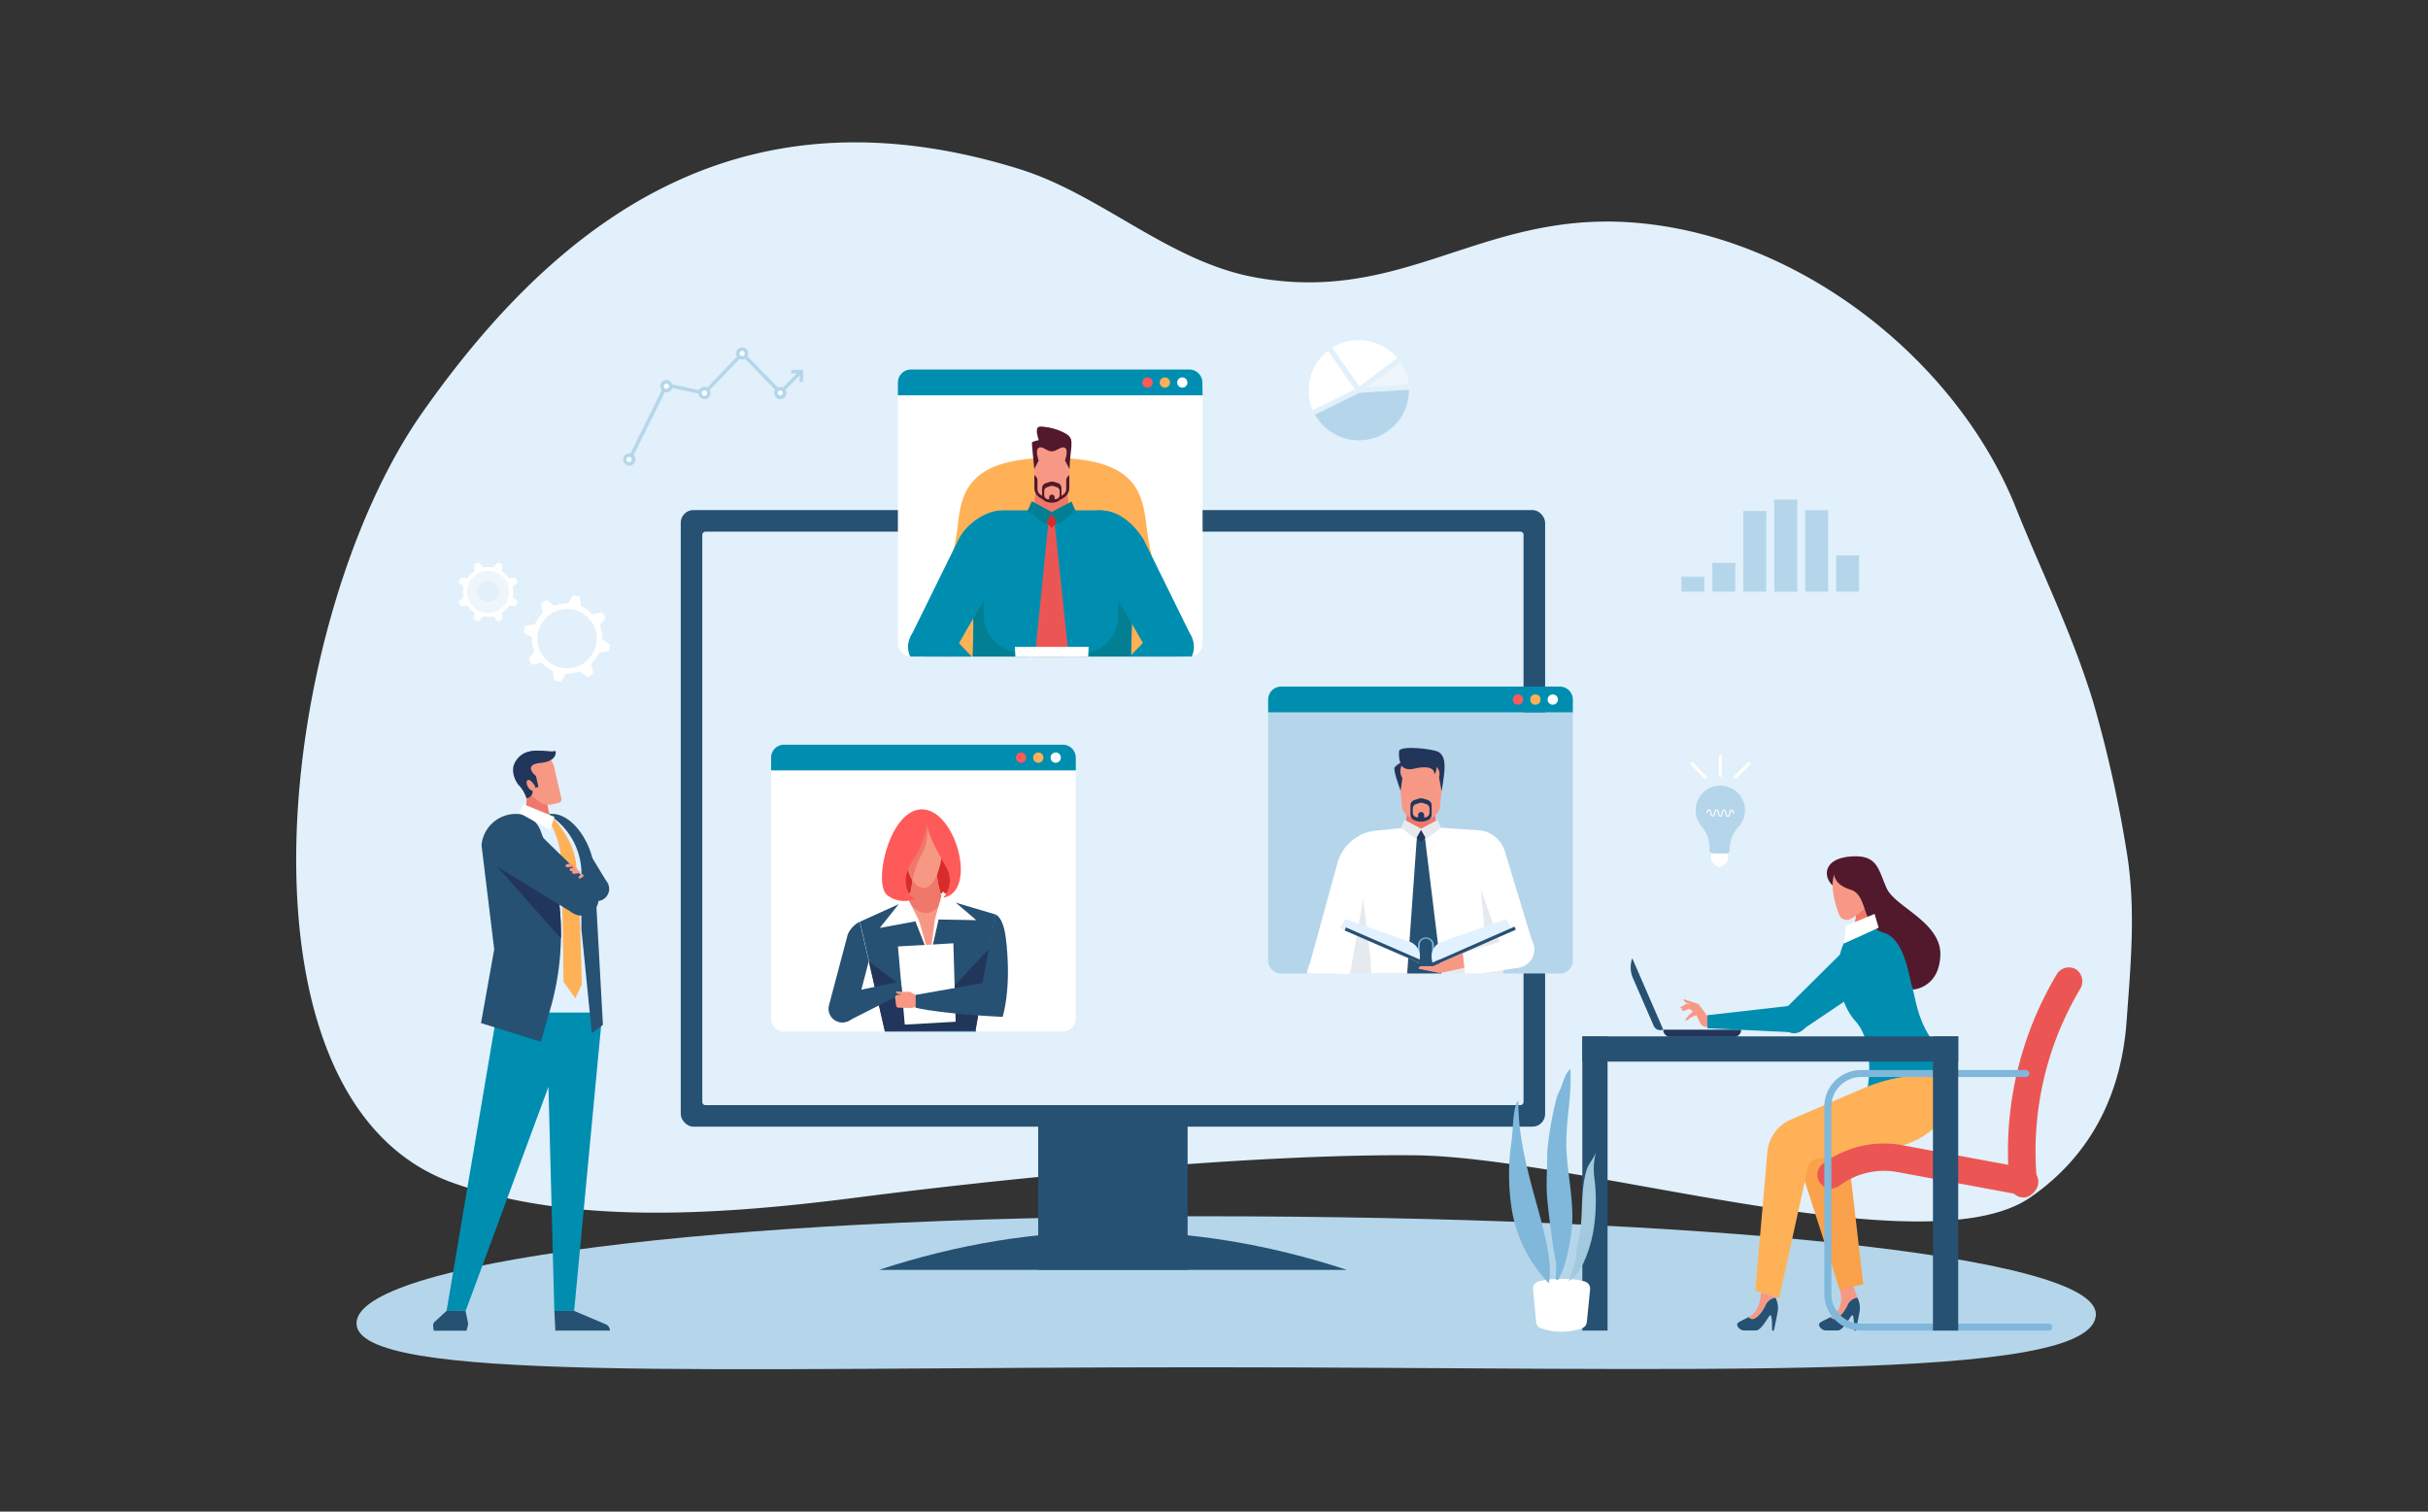 <svg xmlns="http://www.w3.org/2000/svg" xmlns:xlink="http://www.w3.org/1999/xlink" id="Layer_1" data-name="Layer 1" viewBox="0 0 530 330"><rect x="0" y="0" width="530" height="330" fill="#333333" stroke="none"/><defs><style>.cls-1{fill:none;}.cls-2{fill:#e1f0fa;}.cls-3{fill:#b5d6ea;}.cls-4{fill:#fff;}.cls-5{opacity:0.43;}.cls-6{fill:#265173;}.cls-7{fill:#008eb0;}.cls-8{fill:#ff5959;}.cls-9{fill:#ffb157;}.cls-10{clip-path:url(#clip-path);}.cls-11{fill:#22365b;}.cls-12{fill:#f79885;}.cls-13{fill:#d82b2b;}.cls-14{fill:#f0786a;}.cls-15{fill:#ff5a5a;}.cls-16{clip-path:url(#clip-path-2);}.cls-17{fill:#7fb8db;}.cls-18{fill:#037f93;}.cls-19{fill:#eb5654;}.cls-20{fill:#51192b;}.cls-21{clip-path:url(#clip-path-3);}.cls-22{fill:#e6eaef;}.cls-23{fill:#7dbbea;}.cls-24{fill:#e1f1ff;}.cls-25{fill:#f9a24b;}.cls-26{fill:#a2c9dd;}</style><clipPath id="clip-path"><rect class="cls-1" x="160.97" y="151.83" width="81.21" height="73.38"></rect></clipPath><clipPath id="clip-path-2"><rect class="cls-1" x="188.77" y="71.66" width="80.87" height="71.66"></rect></clipPath><clipPath id="clip-path-3"><rect class="cls-1" x="269.64" y="140.86" width="80.87" height="71.66"></rect></clipPath></defs><path class="cls-2" d="M98.66,258.15c26.57,9.57,60.17,6.91,88.65,3.25,37.75-4.85,88.06-9.49,121.31-9.19,36.09.31,111.82,24.94,134.58,9.19,13.24-9.15,19.83-22.51,21-38.35.88-12.19,2.05-24.27.13-36.45a271.9,271.9,0,0,0-7.45-33.48c-4.81-15.5-10.86-27.34-16.9-42.41-12.77-31.88-47.13-59.52-83.84-62.15-32.89-2.36-49.74,17.89-82.12,12-18.95-3.44-33.6-18.13-51.66-23.71-58.26-18-98.31,7.83-130.21,53.28C60.41,135.36,48.49,240.06,98.66,258.15Z"></path><path class="cls-3" d="M457.5,286.89c0,15.25-87.79,11.6-195,11.6S77.82,302,77.82,288.89s77.38-23.37,184.64-23.37S457.5,273.83,457.5,286.89Z"></path><path class="cls-4" d="M296.73,84.37,305,78.16a11,11,0,0,0-14.18-2.27Z"></path><g class="cls-5"><path class="cls-4" d="M305.69,79.08l-7.21,5.41,9-.57A10.88,10.88,0,0,0,305.69,79.08Z"></path></g><path class="cls-3" d="M296.75,85.75l-9.7,4.78a10.95,10.95,0,0,0,20.33-3.42,11.05,11.05,0,0,0,.17-2Z"></path><path class="cls-4" d="M295.76,85l-5.87-8.43a10.83,10.83,0,0,0-4.06,6.72,11,11,0,0,0,.71,6.25Z"></path><g class="cls-5"><path class="cls-4" d="M106.56,124.64a4.59,4.59,0,1,0,4.58,4.59A4.59,4.59,0,0,0,106.56,124.64Zm0,6.84a2.26,2.26,0,1,1,2.25-2.25A2.25,2.25,0,0,1,106.56,131.48Z"></path></g><path class="cls-4" d="M112,129.23a5.6,5.6,0,0,0-.1-1.09l1.1-1a7.24,7.24,0,0,0-.41-1l-1.49.08a5.44,5.44,0,0,0-1.53-1.53l.07-1.49a5.87,5.87,0,0,0-1-.42l-1,1.11a5.36,5.36,0,0,0-2.16,0l-1-1.11a5.87,5.87,0,0,0-1,.42l.07,1.49a5.31,5.31,0,0,0-1.53,1.53l-1.49-.08a7.24,7.24,0,0,0-.41,1l1.1,1a5.6,5.6,0,0,0-.11,1.09,5.49,5.49,0,0,0,.11,1.08l-1.1,1a6.77,6.77,0,0,0,.41,1l1.49-.08a5.47,5.47,0,0,0,1.53,1.54l-.07,1.48a5.87,5.87,0,0,0,1,.42l1-1.11a5.36,5.36,0,0,0,2.16,0l1,1.11a5.87,5.87,0,0,0,1-.42l-.07-1.48a5.61,5.61,0,0,0,1.53-1.54l1.49.08a6.77,6.77,0,0,0,.41-1l-1.1-1A5.49,5.49,0,0,0,112,129.23Zm-5.44,4.58a4.59,4.59,0,1,1,4.58-4.58A4.59,4.59,0,0,1,106.56,133.81Z"></path><path class="cls-4" d="M131.47,139.6a7.23,7.23,0,0,0-.12-1.53,7.87,7.87,0,0,0-.41-1.48l1.29-1.66a9.14,9.14,0,0,0-.83-1.29l-2.05.47a7.79,7.79,0,0,0-2.5-1.75l-.26-2.08a9.55,9.55,0,0,0-1.5-.33L124,131.73a7.89,7.89,0,0,0-1.53.12,7.2,7.2,0,0,0-1.48.42L119.31,131a8.55,8.55,0,0,0-1.29.82l.47,2a7.73,7.73,0,0,0-1.75,2.51l-2.08.26a9.19,9.19,0,0,0-.33,1.49l1.78,1.12a8,8,0,0,0,.12,1.53,7.38,7.38,0,0,0,.42,1.48l-1.29,1.66a9.69,9.69,0,0,0,.82,1.29l2-.48a7.64,7.64,0,0,0,2.5,1.75l.27,2.09a9.19,9.19,0,0,0,1.49.33l1.12-1.79a7.26,7.26,0,0,0,1.53-.11,8.61,8.61,0,0,0,1.47-.42l1.66,1.29a8.6,8.6,0,0,0,1.29-.83l-.47-2.05a7.69,7.69,0,0,0,1.75-2.5l2.09-.26a9.55,9.55,0,0,0,.33-1.5Zm-6.55,6.18a6.47,6.47,0,1,1,5.24-7.5A6.47,6.47,0,0,1,124.92,145.78Z"></path><polygon class="cls-3" points="137.73 100.52 137.04 100.17 145.26 83.6 153.65 85.39 162.04 76.61 170.34 85.17 174.66 80.75 175.21 81.29 170.33 86.27 162.04 77.72 153.9 86.23 145.69 84.48 137.73 100.52"></polygon><polygon class="cls-3" points="175.32 83.36 174.55 83.36 174.55 81.51 172.71 81.51 172.71 80.74 175.32 80.74 175.32 83.36"></polygon><path class="cls-4" d="M146.37,84a1,1,0,1,1-.58-.59A.9.9,0,0,1,146.37,84Z"></path><path class="cls-3" d="M145.47,85.65a1.34,1.34,0,1,1,1.34-1.33A1.34,1.34,0,0,1,145.47,85.65Zm0-1.9a.57.57,0,0,0-.56.57.56.56,0,0,0,.56.56.57.57,0,0,0,.57-.56A.58.58,0,0,0,145.47,83.75Z"></path><path class="cls-4" d="M138.29,100a1,1,0,0,1-1.21,1.22.94.94,0,0,1-.59-.59,1,1,0,0,1,1.21-1.21A.92.92,0,0,1,138.29,100Z"></path><path class="cls-3" d="M137.39,101.65a1.34,1.34,0,1,1,1.33-1.33A1.34,1.34,0,0,1,137.39,101.65Zm0-1.9a.57.57,0,1,0,0,1.13.57.57,0,0,0,0-1.13Z"></path><path class="cls-4" d="M154.67,85.47a1,1,0,0,1-1.21,1.21.94.94,0,0,1-.59-.59,1,1,0,0,1,1.22-1.21A.92.92,0,0,1,154.67,85.47Z"></path><path class="cls-3" d="M153.77,87.12a1.34,1.34,0,1,1,1.34-1.34A1.34,1.34,0,0,1,153.77,87.12Zm0-1.9a.56.56,0,0,0-.56.56.57.57,0,1,0,1.13,0A.56.56,0,0,0,153.77,85.22Z"></path><path class="cls-4" d="M162.94,76.85a1,1,0,0,1-1.21,1.21.91.91,0,0,1-.59-.59,1,1,0,0,1,1.21-1.21A.91.91,0,0,1,162.94,76.85Z"></path><path class="cls-3" d="M162,78.49a1.33,1.33,0,1,1,1.33-1.33A1.33,1.33,0,0,1,162,78.49Zm0-1.89a.56.56,0,1,0,0,1.12.56.56,0,0,0,0-1.12Z"></path><path class="cls-4" d="M171.24,85.5A1,1,0,0,1,170,86.71a.9.9,0,0,1-.58-.59,1,1,0,0,1,1.21-1.21A.94.94,0,0,1,171.24,85.5Z"></path><path class="cls-3" d="M170.34,87.14a1.34,1.34,0,1,1,1.33-1.33A1.33,1.33,0,0,1,170.34,87.14Zm0-1.9a.57.57,0,0,0-.57.57.57.57,0,0,0,1.13,0A.57.57,0,0,0,170.34,85.24Z"></path><rect class="cls-3" x="367.03" y="126.09" width="5.01" height="3.08"></rect><rect class="cls-3" x="367.03" y="125.86" width="5.01" height="0.23"></rect><rect class="cls-3" x="400.81" y="121.47" width="5.01" height="7.7"></rect><rect class="cls-3" x="400.81" y="121.24" width="5.01" height="0.23"></rect><rect class="cls-3" x="373.78" y="122.91" width="5.01" height="6.26"></rect><rect class="cls-3" x="373.78" y="122.91" width="5.01" height="0.47"></rect><rect class="cls-3" x="380.54" y="111.58" width="5.01" height="17.59"></rect><rect class="cls-3" x="380.54" y="111.62" width="5.01" height="0.75"></rect><rect class="cls-3" x="394.05" y="111.62" width="5.01" height="17.55"></rect><rect class="cls-3" x="394.05" y="111.39" width="5.01" height="0.51"></rect><rect class="cls-3" x="387.3" y="109.12" width="5.01" height="20.06"></rect><rect class="cls-3" x="387.3" y="109.12" width="5.01" height="0.95"></rect><path class="cls-4" d="M373.55,186.15l0,1.5a.89.89,0,0,0,.25.62l.44.44a.91.91,0,0,0,.6.26l1,0a.85.85,0,0,0,.61-.24l.46-.42a.85.85,0,0,0,.27-.62l0-1.49Z"></path><path class="cls-3" d="M380.91,177a5.39,5.39,0,1,0-9.47,3.42,6.88,6.88,0,0,1,1.72,4.66v.51a.65.65,0,0,0,.64.67l3.09.06a.66.66,0,0,0,.68-.65v-.43a7.22,7.22,0,0,1,1.92-4.7A5.38,5.38,0,0,0,380.91,177Z"></path><path class="cls-4" d="M375.48,189.32h-.37a.34.34,0,0,1-.34-.34h0l1.05,0h0A.34.34,0,0,1,375.48,189.32Z"></path><path class="cls-3" d="M376.89,186.3l-2.9-.05.35-3.67a.76.76,0,0,1,.81-.58l.63,0a.72.72,0,0,1,.78.58Z"></path><path class="cls-4" d="M378,176.76c-.29,0-.53.33-.55.76s-.16.56-.3.56-.28-.24-.27-.57-.23-.77-.52-.78-.53.33-.55.76-.16.56-.3.56-.28-.24-.28-.57-.22-.77-.52-.78-.52.33-.54.76-.17.56-.3.56-.28-.24-.28-.57-.23-.77-.52-.78-.54.35-.55.8h.25c0-.33.16-.55.3-.55s.28.23.27.56.23.78.52.78.53-.32.55-.76.16-.55.3-.55.28.24.28.57.23.77.52.77.52-.32.54-.75.17-.56.3-.56.29.24.28.57.23.77.52.78.53-.33.55-.76.16-.56.3-.56.28.24.27.57h.25C378.52,177.13,378.29,176.77,378,176.76Z"></path><rect class="cls-4" x="368.4" y="167.84" width="4.76" height="0.68" rx="0.17" transform="translate(227.52 -212.92) rotate(45)"></rect><rect class="cls-4" x="373.15" y="166.88" width="4.76" height="0.68" rx="0.2" transform="translate(542.76 -208.31) rotate(90)"></rect><rect class="cls-4" x="377.89" y="167.86" width="4.76" height="0.68" rx="0.2" transform="translate(768.1 18.24) rotate(135)"></rect><rect class="cls-6" x="226.62" y="240.2" width="32.62" height="37.01"></rect><path class="cls-6" d="M191.88,277.22q51.06-16.79,102.1,0Z"></path><rect class="cls-6" x="148.6" y="111.35" width="188.68" height="134.61" rx="2.76"></rect><rect class="cls-2" x="180.34" y="89.02" width="125.2" height="179.27" rx="0.66" transform="translate(421.59 -64.28) rotate(90)"></rect><path class="cls-7" d="M234.83,165.41a2.84,2.84,0,0,0-2.84-2.84H171.16a2.84,2.84,0,0,0-2.84,2.84v2.82h66.51Z"></path><path class="cls-4" d="M168.32,168.23v54.14a2.84,2.84,0,0,0,2.84,2.83H232a2.84,2.84,0,0,0,2.84-2.83V168.23Z"></path><path class="cls-8" d="M224,165.4a1.12,1.12,0,1,1-1.12-1.12A1.12,1.12,0,0,1,224,165.4Z"></path><path class="cls-9" d="M227.77,165.4a1.12,1.12,0,1,1-1.11-1.12A1.12,1.12,0,0,1,227.77,165.4Z"></path><path class="cls-4" d="M231.57,165.4a1.12,1.12,0,1,1-1.11-1.12A1.12,1.12,0,0,1,231.57,165.4Z"></path><g class="cls-10"><path class="cls-11" d="M171.19,323.69c.28-.93,2.22-7.09,2.22-7.09l.15-.57,3.29.76c.12,1,.71,5.84.71,6.84a8,8,0,0,1-.78,2.6,1.31,1.31,0,0,1-1.08.76,11.9,11.9,0,0,1-3.28-.06C171.68,326.61,170.92,324.63,171.19,323.69Z"></path><path class="cls-12" d="M173.56,316l3.29.76a7.27,7.27,0,0,0-.41,3.25c.07,2.36-.85,3.21-2.36,3s-1.58-2.43-.92-4A5.89,5.89,0,0,0,173.56,316Z"></path><path class="cls-11" d="M218,323.69c-.28-.93-2.22-7.09-2.22-7.09l-.15-.57-3.29.76c-.12,1-.71,5.84-.71,6.84a7.52,7.52,0,0,0,.69,2.39,1.61,1.61,0,0,0,1.39,1,10.91,10.91,0,0,0,3.06-.07C217.47,326.61,218.23,324.63,218,323.69Z"></path><path class="cls-12" d="M215.59,316l-3.29.76a7.27,7.27,0,0,1,.41,3.25c-.07,2.36.85,3.21,2.36,3s1.58-2.43.92-4A6,6,0,0,1,215.59,316Z"></path><polygon class="cls-11" points="214.87 233.84 208.26 235.71 202.76 227.47 198.42 236.43 189.73 233.83 187 243.82 172.83 316.98 176.91 317.72 202.45 245.86 211.74 317.31 216.04 316.69 217.39 241.87 214.87 233.84"></polygon><polygon class="cls-4" points="203.57 237.47 204.48 242.61 216.16 240.46 203.73 230.4 190.12 239.39 201.92 242.63 203.57 237.47"></polygon><path class="cls-13" d="M195.52,195.65s3.51-1.19,11.89-.48c0,0,2.49-3.23,0-8.75s-3.78-8.15-5.41-8S196.3,184.57,195.52,195.65Z"></path><path class="cls-6" d="M195.92,245.5l7.82-15.1,5.32,15.11a28.77,28.77,0,0,0,9.92-2.89l-6-17.74,4.28-25.26-14.78-4.38-4.51,1.34-10.26,4.64,5.46,23.85-9,16.9C185.84,242.94,191.36,244.51,195.92,245.5Z"></path><path class="cls-12" d="M204.52,189.78l-5.36.71a15.9,15.9,0,0,1-1,6.22l4.83,12.4,2.89-12.79A14.57,14.57,0,0,1,204.52,189.78Z"></path><path class="cls-14" d="M204.52,189.78l-5.36.71a15.9,15.9,0,0,1-1,6.22s2.07,2.91,4.24,2.64,3.48-3,3.48-3A14.57,14.57,0,0,1,204.52,189.78Z"></path><path class="cls-12" d="M201.46,178.68c-4.16-.08-4.71,5.29-3.4,10.73,1.12,4.62,3.56,4.43,3.56,4.43s2.12.34,3.46-4.5C206.58,183.94,205.62,178.51,201.46,178.68Z"></path><path class="cls-14" d="M201.46,178.68c-4.16-.08-4.71,5.29-3.4,10.73a9.11,9.11,0,0,0,1.13,2.8,17.81,17.81,0,0,1,1.87-5.4,10.24,10.24,0,0,0,1.3-6.68,12,12,0,0,0-.14-1.42A4.69,4.69,0,0,0,201.46,178.68Z"></path><polygon class="cls-4" points="197.77 195.38 192.05 202.57 200.62 200.99 197.77 195.38"></polygon><polygon class="cls-4" points="204.08 200.72 205.78 194.61 213.11 200.88 204.08 200.72"></polygon><polygon class="cls-4" points="202.95 209.11 200.62 200.99 199.84 201.14 202.95 209.11"></polygon><polygon class="cls-4" points="204.08 200.72 202.95 209.11 204.84 200.77 204.08 200.72"></polygon><path class="cls-15" d="M202.38,180a20.59,20.59,0,0,1-3.44,8.35c-2.28,3.47-1,7.51.94,7.8a6,6,0,0,1-6.22-.75c-3.15-2.37.5-19,7.78-18.7s12,17.94,4.47,19.27a5.71,5.71,0,0,0,.54-6.83C204.57,185.82,202.5,182.11,202.38,180Z"></path><polygon class="cls-11" points="189.64 209.86 196.76 215.21 208.38 215.18 216.18 206.77 212.93 224.88 193.12 225.07 189.64 209.86"></polygon><polygon class="cls-4" points="208.61 223.05 197.5 223.68 196.01 206.62 208.11 205.93 208.61 223.05"></polygon><path class="cls-6" d="M187.66,201.22a5.63,5.63,0,0,0-2.61,2.79L181,219.31l5.84,1.29,2.8-10.74Z"></path><path class="cls-6" d="M185,223a3,3,0,1,1,1.65-3.89A3,3,0,0,1,185,223Z"></path><polygon class="cls-6" points="183.1 217.09 196.68 214.23 196.93 216.93 184.97 222.97 183.1 217.09"></polygon><path class="cls-12" d="M200.33,217.51l-1.68-1a21.38,21.38,0,0,1-3.08-.09s-.18.58,1.29.7l-1,.11a.53.53,0,0,0-.47.6l.23,1.71a.54.54,0,0,0,.46.45l2.75.07,1.44-.23Z"></path><path class="cls-6" d="M217.21,199.62s1.6.21,2.27,4.61c.22,1.48,1.39,10.35-.6,17.76,0,0-12.94-.56-19-2v-2.8l14.57-2.56Z"></path></g><path class="cls-7" d="M262.46,83.52a2.84,2.84,0,0,0-2.84-2.84H198.79A2.84,2.84,0,0,0,196,83.52v2.82h66.51Z"></path><path class="cls-4" d="M196,86.34v54.14a2.83,2.83,0,0,0,2.84,2.83h60.83a2.83,2.83,0,0,0,2.84-2.83V86.34Z"></path><circle class="cls-8" cx="250.48" cy="83.51" r="1.12"></circle><path class="cls-9" d="M255.4,83.51a1.12,1.12,0,1,1-1.12-1.12A1.12,1.12,0,0,1,255.4,83.51Z"></path><path class="cls-4" d="M259.2,83.51a1.12,1.12,0,1,1-1.12-1.12A1.12,1.12,0,0,1,259.2,83.51Z"></path><g class="cls-16"><rect class="cls-17" x="225.57" y="179.79" width="8.09" height="37.4"></rect><path class="cls-17" d="M255.5,217.57l-25.84-4.23v0h-.08v0l-25.84,4.23c-2.3.37-3.94,2-3.94,3.77v.6h59.64v-.6C259.44,219.52,257.8,217.94,255.5,217.57Z"></path><path class="cls-9" d="M259.26,149.3c-1.69-12-7.38-21.23-8.95-34.08-.86-7-1.66-15.26-20.68-15.26S209.82,108.2,209,115.22c-1.58,12.85-7.26,22.1-9,34.08a20.27,20.27,0,0,0,6.41,18.36c8.11,4.93,23.22,3.5,23.22,3.5s15.12,1.43,23.22-3.5A20.24,20.24,0,0,0,259.26,149.3Z"></path><path class="cls-9" d="M257.07,179.27a126.47,126.47,0,0,1-54.9,0,5.56,5.56,0,0,1-4.46-6.74,5.77,5.77,0,0,1,6.84-3.94,115.55,115.55,0,0,0,50.14,0,5.77,5.77,0,0,1,6.84,3.94A5.55,5.55,0,0,1,257.07,179.27Z"></path><path class="cls-7" d="M211.93,160l1-42.26a7.09,7.09,0,0,1,7-6.33h19.93a7.08,7.08,0,0,1,7.06,6.44L246.85,160Z"></path><path class="cls-18" d="M212,160h34.92V141.22l.2-5.06-.1-6.68L244.08,123v11.43a8.26,8.26,0,0,1-5.48,7.78l-8.32,3-9.76-3.11a8.26,8.26,0,0,1-5.75-7.88V123l-2.46,5,0,4.74.21,3.84Z"></path><path class="cls-11" d="M246.87,160v4.17c0,6-5.35,10.84-11.94,10.84h-11c-6.59,0-11.93-4.85-11.93-10.84V160Z"></path><polygon class="cls-19" points="230.15 113.61 229.44 112.54 228.89 113.64 224.53 157.13 229.63 162.04 234.73 156.96 230.15 113.61"></polygon><rect class="cls-13" x="228.14" y="111.9" width="2.79" height="2.79" transform="translate(149.18 -129.74) rotate(45.43)"></rect><polygon class="cls-14" points="233.42 111.86 225.66 111.8 226.24 104.84 232.75 104.89 233.42 111.86"></polygon><polygon class="cls-18" points="233.92 109.49 229.55 111.76 225.22 109.42 224.32 111.51 228.15 114.5 229.55 112.1 230.91 114.52 234.78 111.59 233.92 109.49"></polygon><path class="cls-12" d="M229.66,96.05a3.81,3.81,0,0,0-3.84,3.79l0,6.64a2.54,2.54,0,0,0,1.23,2.2l1.26.76a2.53,2.53,0,0,0,2.6,0l1.27-.74a2.56,2.56,0,0,0,1.27-2.18l0-6.64A3.83,3.83,0,0,0,229.66,96.05Z"></path><path class="cls-20" d="M231,105.49l-.82-.27a1.73,1.73,0,0,0-1.08,0l-.82.26a1.16,1.16,0,0,0-.81,1.09v1.81a1.2,1.2,0,0,0,.6,1l0,0a3.18,3.18,0,0,0,3,0,1.16,1.16,0,0,0,.63-1l0-1.85A1.16,1.16,0,0,0,231,105.49Zm.31,2.57a.92.92,0,0,1-.93.91h-.17v-.39a.59.59,0,0,0-.59-.6.59.59,0,0,0-.6.59V109h-.16a.93.93,0,0,1-.92-.93v-.86a.89.89,0,0,1,.63-.85l.71-.23a1.15,1.15,0,0,1,.71,0l.7.23a.9.9,0,0,1,.62.87Z"></path><path class="cls-20" d="M227.61,108.35l-.55-.41a1.45,1.45,0,0,1-.59-1.16v-1.87a1.29,1.29,0,0,0-.37-.91l-.31-.32,0,2.8a2.54,2.54,0,0,0,1.23,2.2l.73.44Z"></path><path class="cls-20" d="M231.6,108.35l.55-.41a1.45,1.45,0,0,0,.59-1.16v-1.87a1.29,1.29,0,0,1,.37-.91l.31-.32,0,2.8a2.57,2.57,0,0,1-1.23,2.2l-.74.44Z"></path><path class="cls-20" d="M233.05,95c-1.58-1.27-5.35-2-6.3-1.77s0,2.85,0,2.85-1.46.29-1.5.56.52,5.76.52,5.76l.95-1.86s-.82-2.27,0-2.77,1.77.77,2.88.77h0c1.11,0,2.07-1.26,2.88-.76s0,2.77,0,2.77l1,1.86C233.5,98.2,234.64,96.24,233.05,95Z"></path><path class="cls-20" d="M233.89,96.64a2.14,2.14,0,0,0-.82-1.67,11.7,11.7,0,0,0-6-1.82l-.45.11h0s-.2,1.23,1.72,2.32S233.63,94.71,233.89,96.64Z"></path><path class="cls-20" d="M225,221.22l-10.6,5.18a2.85,2.85,0,0,0-1.61,2.57h19.34l-1.17-7.75Z"></path><path class="cls-11" d="M224.52,173.81l6.38,47.43-5.64,1.66-15.18-45.76a7.44,7.44,0,1,1,14.44-3.33Z"></path><polygon class="cls-11" points="239.32 174.27 255.7 166.75 250.25 154 233.67 160.95 239.32 174.27"></polygon><path class="cls-7" d="M199.07,138.44a4.94,4.94,0,1,0,6.86-1.31A4.93,4.93,0,0,0,199.07,138.44Z"></path><polygon class="cls-7" points="200.38 145.3 218.09 153.65 218.09 149.54 205.93 137.13 200.38 145.3"></polygon><path class="cls-7" d="M219.48,111.44h-1c-2.78,0-7.2,2.38-9.21,6.26l-10.67,21.67,8.67,4.62,12.24-21.23Z"></path><path class="cls-7" d="M259.76,138.44a4.94,4.94,0,1,1-6.87-1.31A4.94,4.94,0,0,1,259.76,138.44Z"></path><polygon class="cls-7" points="258.44 145.3 240.73 153.65 240.73 149.54 252.9 137.13 258.44 145.3"></polygon><path class="cls-7" d="M239.35,111.44h1.06c3.86,0,7.18,3.08,9.18,6.25l10.62,21.57L251.58,144l-12.23-21.23Z"></path><path class="cls-20" d="M202.62,168.87,199,170a4.28,4.28,0,0,0-1.4.74l-5.08,4.11a2,2,0,0,0-.73,1.67l.18.69,1.89,4.05a1.78,1.78,0,0,0,1.84,1,1.85,1.85,0,0,0,1.26-.8l4.14-6.41,2.42-.37Z"></path><path class="cls-6" d="M204.21,224.71a3.06,3.06,0,0,1-4,4,2.81,2.81,0,0,1-1.56-1.56,3.05,3.05,0,0,1,4-4A2.81,2.81,0,0,1,204.21,224.71Z"></path><path class="cls-6" d="M260.86,225.94a3,3,0,1,1-3-3A3,3,0,0,1,260.86,225.94Z"></path><path class="cls-7" d="M206.36,137.29c-1,2.05-.61,4.9,1.24,6.23l10.49,7.56v-1.46Z"></path><path class="cls-7" d="M252.47,137.21c1,2,.6,4.9-1.25,6.23L240.73,151v-1.47Z"></path><polygon class="cls-11" points="211.96 160.01 210.35 172.2 224.53 174.27 226.16 160.06 211.96 160.01"></polygon><polygon class="cls-4" points="236.68 160.95 222.5 160.95 221.54 141.22 237.64 141.22 236.68 160.95"></polygon><path class="cls-12" d="M218.09,149.62a12.64,12.64,0,0,1,1.48-1.08c.16,0,2.32-.22,2.32-.22l.06,1.17s1.09.2,1.36.23l2.57.2a.31.31,0,0,1,.34.32c0,.34-.46.32-.46.32l-3.35.11,3.91.69s.38.1.32.44a.36.36,0,0,1-.38.31.44.44,0,0,1,.32.4c0,.3-.37.33-.49.33l-3.72,0,2.61.9s.32.1.24.38-.41.24-.41.24l-4.39-.53-2.33-1Z"></path><path class="cls-12" d="M240.73,149.62a11.85,11.85,0,0,0-1.48-1.08h-2l-.05,1-1.72.14-2.57.2s-.35,0-.33.32.46.32.46.32l3.34.11-3.91.69s-.38.1-.31.44a.35.35,0,0,0,.37.31.44.44,0,0,0-.32.4c0,.3.38.33.49.33l3.73,0-2.61.9s-.33.1-.25.38.42.24.42.24l4.38-.53,2.33-1Z"></path><path class="cls-6" d="M248.22,154.35l-45.6,14.52.91,5.82,47.85-5.86a7.44,7.44,0,1,0-3.16-14.48Z"></path></g><path class="cls-7" d="M343.33,152.73a2.84,2.84,0,0,0-2.84-2.84H279.66a2.84,2.84,0,0,0-2.84,2.84v2.82h66.51Z"></path><path class="cls-3" d="M276.82,155.55v54.14a2.84,2.84,0,0,0,2.84,2.83h60.83a2.84,2.84,0,0,0,2.84-2.83V155.55Z"></path><path class="cls-8" d="M332.47,152.72a1.12,1.12,0,1,1-1.11-1.12A1.12,1.12,0,0,1,332.47,152.72Z"></path><circle class="cls-9" cx="335.16" cy="152.72" r="1.12"></circle><path class="cls-4" d="M340.07,152.72A1.12,1.12,0,1,1,339,151.6,1.12,1.12,0,0,1,340.07,152.72Z"></path><g class="cls-21"><path class="cls-4" d="M292,233.47l1.34-45.82c.18-3.24,3.05-5.89,6.81-6.28l9.84-1,8.08.58c3.73.26,6.71,2.77,7.08,6l5.29,45.53Z"></path><polygon class="cls-6" points="294 233.43 275.99 320.29 282.46 320.29 310.79 242.84 318.14 320.29 324.32 320.29 330.47 232.25 294 233.43"></polygon><path class="cls-6" d="M322.85,320.29l8.44,4.12a2.27,2.27,0,0,1,1.28,2H318.86l-.75-6.17Z"></path><path class="cls-6" d="M277.76,320.29l-8.45,4.12a2.28,2.28,0,0,0-1.27,2h13.71l.75-6.17Z"></path><polygon class="cls-6" points="310.73 180.27 309.99 179.15 309.46 180.34 306.13 227.1 311.38 232.21 316.4 226.61 310.73 180.27"></polygon><path class="cls-12" d="M296.55,233.64s1.24.34,1.4.41.71.92.9,1,1.79.26,1.79.26a.93.93,0,0,1-1.05.79,4.24,4.24,0,0,1-1.55-.45L293.65,239l-1.4-3.6Z"></path><path class="cls-4" d="M289.06,208.29a4.6,4.6,0,1,1-3.69,5.35A4.6,4.6,0,0,1,289.06,208.29Z"></path><polygon class="cls-4" points="294.41 211.98 296.67 233.56 292.01 235.49 285.37 213.64 294.41 211.98"></polygon><path class="cls-4" d="M300.13,181.37l-5.56,32-9.2-1,6.59-24a9.46,9.46,0,0,1,7.93-6.89Z"></path><path class="cls-22" d="M299.28,212.81a36.19,36.19,0,0,0-.26-4.88l-1.46-11.7-3,17.11,2.07,20,2.31-.09Z"></path><path class="cls-22" d="M328.4,214.68l-13.63-1.6L314,207.3l7.27-1.53a3.78,3.78,0,0,0,2.66-3.93l-.69-7.91,4.07,11.58Z"></path><path class="cls-4" d="M327.35,205.51a4,4,0,1,0,5.37-1.79A4,4,0,0,0,327.35,205.51Z"></path><polygon class="cls-4" points="333.91 203.62 319.31 208.05 319.82 213.08 331.5 211.25 333.91 203.62"></polygon><path class="cls-4" d="M318.63,181l4,.23a6.54,6.54,0,0,1,5.86,4.61l6,19.8-6.3,2.26Z"></path><rect class="cls-11" x="309.04" y="181.02" width="2.32" height="2.32" transform="translate(219.67 -165.98) rotate(45)"></rect><polygon class="cls-14" points="313.57 180.96 306.82 180.96 307.28 174.91 312.94 174.91 313.57 180.96"></polygon><polygon class="cls-22" points="313.82 178.98 310.19 180.9 306.57 178.98 305.84 180.72 309.05 183.19 310.19 181.18 311.35 183.19 314.55 180.72 313.82 178.98"></polygon><path class="cls-12" d="M315,169.31a4.81,4.81,0,1,0-9.61,0,5.29,5.29,0,0,0,.08.9l.56,5.8a2.9,2.9,0,0,0,1.49,2.28l1.28.71a3,3,0,0,0,2.8,0l1.2-.64a3,3,0,0,0,1.54-2.3l.57-5.85A4.73,4.73,0,0,0,315,169.31Z"></path><path class="cls-11" d="M311.68,174.66l-.88-.29a2,2,0,0,0-1.17,0l-.88.29a1.23,1.23,0,0,0-.87,1.18v2a1.31,1.31,0,0,0,.66,1.12l0,0a3.46,3.46,0,0,0,3.29,0,1.3,1.3,0,0,0,.68-1.13v-2A1.23,1.23,0,0,0,311.68,174.66Zm.36,2.77a1,1,0,0,1-1,1h-.18V178a.65.65,0,1,0-1.29,0v.42h-.18a1,1,0,0,1-1-1v-.93a1,1,0,0,1,.68-.93l.77-.25a1.23,1.23,0,0,1,.76,0l.76.25a1,1,0,0,1,.68.93Z"></path><path class="cls-11" d="M305.74,172.59l.39-2.72a2.9,2.9,0,0,1-.19-2.73s.7,1.17,2.75.67,4.43-.57,4.41,1.25a2.37,2.37,0,0,0,.47-1.64,2.14,2.14,0,0,1,.54,2.23l.58,3.06s.48-2.81.59-4.25.21-3.87-1.71-4.48-8-1.2-8.16,0a6.17,6.17,0,0,0,.27,2.58,3.64,3.64,0,0,0-1.23.95C304,168.09,305.74,172.59,305.74,172.59Z"></path><path class="cls-23" d="M313,210.26h-.38v-4a1.36,1.36,0,1,0-2.72,0v4h-.37v-4a1.74,1.74,0,0,1,3.47,0Z"></path><path class="cls-24" d="M309.69,210.14l-17.16-7.55,1.14-1.93,14,4.91a3.4,3.4,0,0,1,2,4.57Z"></path><rect class="cls-6" x="290.88" y="206.25" width="19.77" height="0.72" transform="matrix(0.92, 0.4, -0.4, 0.92, 108.69, -103.64)"></rect><path class="cls-24" d="M312.77,210.14l17.16-7.55-1.15-1.93-14,4.91a3.39,3.39,0,0,0-2,4.57Z"></path><rect class="cls-6" x="311.8" y="206.25" width="19.77" height="0.72" transform="translate(699.34 266.16) rotate(156.25)"></rect><rect class="cls-6" x="309.67" y="210.14" width="3.1" height="0.79"></rect><path class="cls-12" d="M319.31,208.05l-6.53,2.88h-2.55a.56.56,0,0,0-.56.56l4.56.94,5.41-1.13Z"></path></g><path class="cls-6" d="M117.51,181.87a4.26,4.26,0,1,0,5.11-3.19A4.26,4.26,0,0,0,117.51,181.87Z"></path><path class="cls-6" d="M127.72,193.46a2.66,2.66,0,1,0,3.19-2A2.65,2.65,0,0,0,127.72,193.46Z"></path><polygon class="cls-6" points="118.57 185.77 128.33 195.82 132.39 192.41 124.94 180.14 118.57 185.77"></polygon><path class="cls-24" d="M105,184.47l3.91,22.78-1.15,12.89,11.08,1.39,12.64-.49-1.88-29.45c-.67-3.89-5.12-13.9-9.07-13.9H113A8.13,8.13,0,0,0,105,184.47Z"></path><polygon class="cls-7" points="117.51 221.04 108.49 221.04 97.48 286.18 101.65 286.18 119.72 237.26 121 286.18 125.33 286.18 131.49 221.04 117.51 221.04"></polygon><path class="cls-6" d="M125.33,286.18l6.76,2.87a1.6,1.6,0,0,1,1.07,1.43H121.23l-.22-4.3Z"></path><path class="cls-6" d="M97.48,286.18l-2.71,2.48a1.44,1.44,0,0,0-.21,1l.12.85h7.16l.3-1.16a1.43,1.43,0,0,0,0-.65l-.51-2.49Z"></path><path class="cls-6" d="M129.82,191.26c0-6.65-4.65-13.57-9.28-13.57h-1A15.32,15.32,0,0,1,126.91,190l0,12.81,2.28,22.74,2.42-1.81Z"></path><path class="cls-6" d="M105,223.35l2.88-16.1-2.77-22.73a7.5,7.5,0,0,1,7.47-6.83h.16a5.59,5.59,0,0,1,5.25,3.65l.73,1.95a58.87,58.87,0,0,1,1.36,37.14l-2,7Z"></path><path class="cls-9" d="M120.43,178.3s4.14,4,5.15,9.15S127,214.93,127,214.93l-1.41,3L123,214.35s-.24-21.94-.52-26.9a19.3,19.3,0,0,0-3-8.86Z"></path><polygon class="cls-14" points="115.08 172.06 114.85 176.35 119.95 177.92 118.94 173 115.08 172.06"></polygon><polygon class="cls-4" points="121.03 178.34 114.27 175.56 113.31 177.46 120.07 181.21 121.03 178.34"></polygon><path class="cls-12" d="M112.38,169.52a4.41,4.41,0,1,1,8.6-2l1.56,6.76a.8.8,0,0,1-.6,1l-1.43.33a3.42,3.42,0,0,1-2.92-.67L114,172A4.42,4.42,0,0,1,112.38,169.52Z"></path><path class="cls-11" d="M115.18,170.32c.64-.35,1.61,1.3,1.61,1.3l.09.39.66-.24-.07-.31-.48-2.07c-.24-.15-2.88-2.45,1-2.84s3.28-2.58,3.28-2.58c-1.45.39-4.6-.73-7,.58a4.76,4.76,0,0,0-2,2.18c-.68,1.57,0,3.37.82,4.52a7.29,7.29,0,0,1,1.81,3,1.44,1.44,0,0,0,1.36-1.34l0-.3C115.34,172.54,114.55,170.67,115.18,170.32Z"></path><path class="cls-11" d="M114.29,164.55c2.39-1.31,5.54-.19,7-.58,0,0-.21,1.14-3,1.42s-4.79-.57-5.84,1.14A4.6,4.6,0,0,1,114.29,164.55Z"></path><path class="cls-11" d="M116.69,169.53a3.77,3.77,0,0,1-2.13-.16l1.06-.25a2.92,2.92,0,0,1-2-.39l1.59-.45a2,2,0,0,1-1.49-.44l2-.56S114.94,168.35,116.69,169.53Z"></path><path class="cls-11" d="M122.45,204.89a60.45,60.45,0,0,0-.45-8.29l-13.51-7.43Z"></path><path class="cls-6" d="M105.73,184.33a5.87,5.87,0,1,0,5.73-6A5.88,5.88,0,0,0,105.73,184.33Z"></path><path class="cls-6" d="M123.33,196.31a3.67,3.67,0,1,0,3.58-3.75A3.66,3.66,0,0,0,123.33,196.31Z"></path><polygon class="cls-6" points="108.49 189.17 124.95 199.25 129.21 193.3 115.06 179.48 108.49 189.17"></polygon><path class="cls-12" d="M124.75,188.6l-.5-.06-.57.15a.33.33,0,0,0-.15.5c.22.33,1.22,0,1.22,0l.33.08S125.35,188.83,124.75,188.6Z"></path><path class="cls-12" d="M125.69,189.45l-.52-.06-.6.15a.34.34,0,0,0-.15.51c.23.35,1.27,0,1.27,0l.33.09S126.3,189.68,125.69,189.45Z"></path><path class="cls-12" d="M126.21,190l-.52-.06-.59.15a.34.34,0,0,0-.15.52c.22.34,1.26,0,1.26,0l.33.08S126.82,190.2,126.21,190Z"></path><path class="cls-12" d="M126.77,190.92l-.28.3s-.32.27-.12.52.89-.34.89-.34a.31.31,0,0,0,0-.48A.32.32,0,0,0,126.77,190.92Z"></path><path class="cls-12" d="M403.28,285c-.8,1.65-2.57,4-3.72,2.55a4.18,4.18,0,0,0,1.49-1.24l.21-.34a5.12,5.12,0,0,0,.39-4.17l-.14-.42,2.76-1.24,1.2,3.17A2.73,2.73,0,0,0,403.28,285Z"></path><path class="cls-6" d="M399.57,287.54c1.15,1.39,2.91-.91,3.71-2.56a2.75,2.75,0,0,1,2.17-1.68h0a5.1,5.1,0,0,1,.52,2.76c-.22,1.38-.88,4.43-.88,4.43h-.39s.06-3.22-.32-3.37-1.83,3.34-3.27,3.34h-2.43a1.67,1.67,0,0,1-1.06-.37,1.39,1.39,0,0,1-.56-.95C397.09,288.62,398.4,288.2,399.57,287.54Z"></path><polygon class="cls-25" points="403.33 251.09 406.73 280.38 401.57 281.54 392.07 251.98 403.33 251.09"></polygon><path class="cls-9" d="M388.36,283.4l-5.21-1.64,2.65-30.28a8.48,8.48,0,0,1,5.45-7.2L419.2,232.2a5.33,5.33,0,0,1,7.37,5.72c-1.07,6.66-6.35,11.6-14,12.71L396.51,253a2.18,2.18,0,0,0-1.83,1.69Z"></path><path class="cls-12" d="M385.4,285c-.8,1.65-2.57,4-3.72,2.55a4.18,4.18,0,0,0,1.49-1.24,7.14,7.14,0,0,0,1.11-3l.08-1.15,3.27,1,0,.12A2.73,2.73,0,0,0,385.4,285Z"></path><path class="cls-6" d="M381.69,287.54c1.15,1.39,2.91-.91,3.71-2.56a2.75,2.75,0,0,1,2.17-1.68h0a5.1,5.1,0,0,1,.52,2.76c-.21,1.38-.88,4.43-.88,4.43h-.39s.06-3.22-.32-3.37-1.83,3.34-3.27,3.34h-2.43a1.69,1.69,0,0,1-1.06-.37,1.43,1.43,0,0,1-.56-.95C379.22,288.62,380.52,288.2,381.69,287.54Z"></path><path class="cls-7" d="M426.64,237.06c-.13-2-1.52-5.35-4.16-8.94-3.53-4.79-3.93-7.88-5-12.47-2.14-9.52-3.26-15.82-10.37-13.84C399.4,204,400,217.46,405,222.9c4.37,4.81,2.72,14.28,2.72,14.28C414.6,234.51,422,233.72,426.64,237.06Z"></path><path class="cls-14" d="M408.62,196.11s-1,1.91.59,5.6l-5.2,1.55s2.09-3.39.57-5.08Z"></path><path class="cls-12" d="M409.73,193a4.87,4.87,0,1,0-9.72.26,20.08,20.08,0,0,0,1.46,6.43,1.79,1.79,0,0,0,2.59.89c1.83-1.08,4.53-3.13,5.41-6.17a4.51,4.51,0,0,0,.26-1.41Z"></path><path class="cls-20" d="M400.4,190.86s-.16,2.23,3.61,3.38,2.26,7.93,7.22,9.4,5.57,11.14,6.37,12.39c0,0,5.68-.3,5.95-7.48s-9.79-10.5-11.68-14.57-1.88-7.45-7.86-7-6.09,4.34-4,6.31A9.37,9.37,0,0,1,400.4,190.86Z"></path><polygon class="cls-4" points="410.09 202.53 409.19 199.51 402.98 202.1 402.49 205.99 410.09 202.53"></polygon><path class="cls-12" d="M372.69,221.82l-1.9-2.61-3.26-1.09s-.3.63,1.67,1.24l-1.07-.23-1.41.84s.17.25.69.17l-.46.23a.88.88,0,0,0,1,.2l.73-.33.9.54-1,.91-.73,1s.36.33,1.19-.57l1.26-.49.84,1.7a1.5,1.5,0,0,0,1.35.85h.22Z"></path><path class="cls-6" d="M363.06,224.76h0A1.58,1.58,0,0,1,361,224l-4.56-10.49a5.84,5.84,0,0,1-.14-4.31Z"></path><path class="cls-11" d="M380.08,224.79h0a1.59,1.59,0,0,1-1.59,1.59H364.66a1.6,1.6,0,0,1-1.6-1.59h17Z"></path><ellipse class="cls-7" cx="406.24" cy="210.49" rx="4.78" ry="4.73" transform="translate(-29.84 348.97) rotate(-45.01)"></ellipse><path class="cls-6" d="M394.58,222a3,3,0,1,1-2.45-2.45A3,3,0,0,1,394.58,222Z"></path><polygon class="cls-7" points="409.44 214.02 393.2 224.95 389.72 220.2 403.32 206.73 409.44 214.02"></polygon><path class="cls-7" d="M394.58,222a3,3,0,1,1-2.45-2.45A3,3,0,0,1,394.58,222Z"></path><polygon class="cls-7" points="391.66 225.38 372.69 224.48 372.69 221.63 391.66 219.47 391.66 225.38"></polygon><path class="cls-19" d="M444.65,257.91a69.19,69.19,0,0,1,9.41-42,3.18,3.18,0,0,0-.87-4.28,3.08,3.08,0,0,0-4.3,1.2,75.22,75.22,0,0,0-10.23,45.66,3.08,3.08,0,0,0,3.38,2.92A3.18,3.18,0,0,0,444.65,257.91Z"></path><path class="cls-19" d="M441.66,261a3,3,0,0,0,.54-6l-27-5a22.25,22.25,0,0,0-17.29,4.06,3,3,0,1,0,3.6,4.8,16.22,16.22,0,0,1,12.61-3l27,5A3.51,3.51,0,0,0,441.66,261Z"></path><path class="cls-17" d="M406.23,290.48h41a.76.76,0,1,0,0-1.52h-41a6.46,6.46,0,0,1-6.46-6.45V241.57a6.46,6.46,0,0,1,6.46-6.45h36a.76.76,0,0,0,0-1.52h-36a8,8,0,0,0-8,8v40.94A8,8,0,0,0,406.23,290.48Z"></path><rect class="cls-6" x="345.4" y="226.25" width="5.51" height="64.23"></rect><rect class="cls-6" x="383.67" y="187.98" width="5.51" height="82.05" transform="translate(615.43 -157.42) rotate(90)"></rect><rect class="cls-6" x="421.94" y="226.25" width="5.51" height="64.23"></rect><path class="cls-4" d="M335.32,288.64a1.58,1.58,0,0,0,1,1.31,13.54,13.54,0,0,0,9.06,0,1.58,1.58,0,0,0,1-1.31l.72-7.18a1.59,1.59,0,0,0-1.58-1.74h-9.3a1.59,1.59,0,0,0-1.58,1.74Z"></path><path class="cls-4" d="M335.39,280.18c0,.53,2.43,1,5.44,1s5.44-.44,5.44-1-2.43-1-5.44-1S335.39,279.64,335.39,280.18Z"></path><path class="cls-17" d="M338.12,280.18A30.22,30.22,0,0,1,330,264a49.23,49.23,0,0,1,0-15.23c.26-1.69.22-7.45,1.43-8.44-.11,14.41,7.18,28.31,6.89,37.95Z"></path><path class="cls-17" d="M340,279.57c.31-.24-.56-.09-.46-.56a16.37,16.37,0,0,0,.08-3.57c-.24-1.45-.56-2.84-.74-4.3-.38-3.14-.86-6.31-1.14-9.47s0-6.26,0-9.49c0-2.86,1.59-12,2.51-13.69s1.18-3.91,2.53-5.14c.42,6-1.16,11.89-.83,17.93s1.9,12.16,1,18.29c-.5,3.28-1.29,7.13-2.89,10Z"></path><path class="cls-26" d="M342.13,279.78c1.94-.81,3.2-3.24,3.93-5a29.43,29.43,0,0,0,1.75-6.07,40.14,40.14,0,0,0,.23-11.48,14.22,14.22,0,0,1,.43-6c-.36,1.46-1.66,2.66-2.12,4.16-1.22,4-.88,8.12-1.27,12.2-.18,1.93-.75,3.79-.95,5.71a9.46,9.46,0,0,1-.63,3.16C343.18,277.15,342.85,279.57,342.13,279.78Z"></path><path class="cls-17" d="M342.11,234.49a38.54,38.54,0,0,0-1.33,6.35c-.32,2.07-.61,4.15-.78,6.24a57.42,57.42,0,0,0,0,9.18c.27,3.56.95,7.08,1.08,10.65a38.85,38.85,0,0,1-.34,5.9c-.23,1.89-.21,4-1,5.8-.08.19.26.27.34.08a16.25,16.25,0,0,0,.86-4.68c.22-1.73.44-3.46.5-5.2a74.81,74.81,0,0,0-.91-10.66A64.2,64.2,0,0,1,341,242a43.85,43.85,0,0,1,1.49-7.43c.07-.2-.27-.28-.34-.08Z"></path><path class="cls-17" d="M331,242.21c0,2.86-.48,5.68-.36,8.55s.67,5.75,1,8.63c.15,1.34.28,2.69.54,4a34.84,34.84,0,0,0,1.3,4.1c.59,1.83,1.1,3.66,1.77,5.47s1.28,3.52,2.07,5.22c.08.19.43.1.34-.08a63,63,0,0,1-3.47-9.44c-.38-1.37-.95-2.68-1.35-4.05a26.25,26.25,0,0,1-.74-4.31c-.33-2.83-.88-5.65-1.07-8.49a37.22,37.22,0,0,1,0-4.84c.11-1.59.3-3.18.33-4.78,0-.21-.36-.21-.36,0Z"></path><path class="cls-26" d="M347.18,254.73a25.81,25.81,0,0,0-.69,4c-.13,2.19-.25,4.38-.25,6.57a33.09,33.09,0,0,1-.41,6.52,23.26,23.26,0,0,1-2.49,6.27c-.09.18.21.34.31.16a25,25,0,0,0,2.42-5.83,28.6,28.6,0,0,0,.53-6.33c0-2.27.1-4.53.22-6.8a27,27,0,0,1,.7-4.46c0-.2-.3-.29-.34-.09Z"></path></svg>